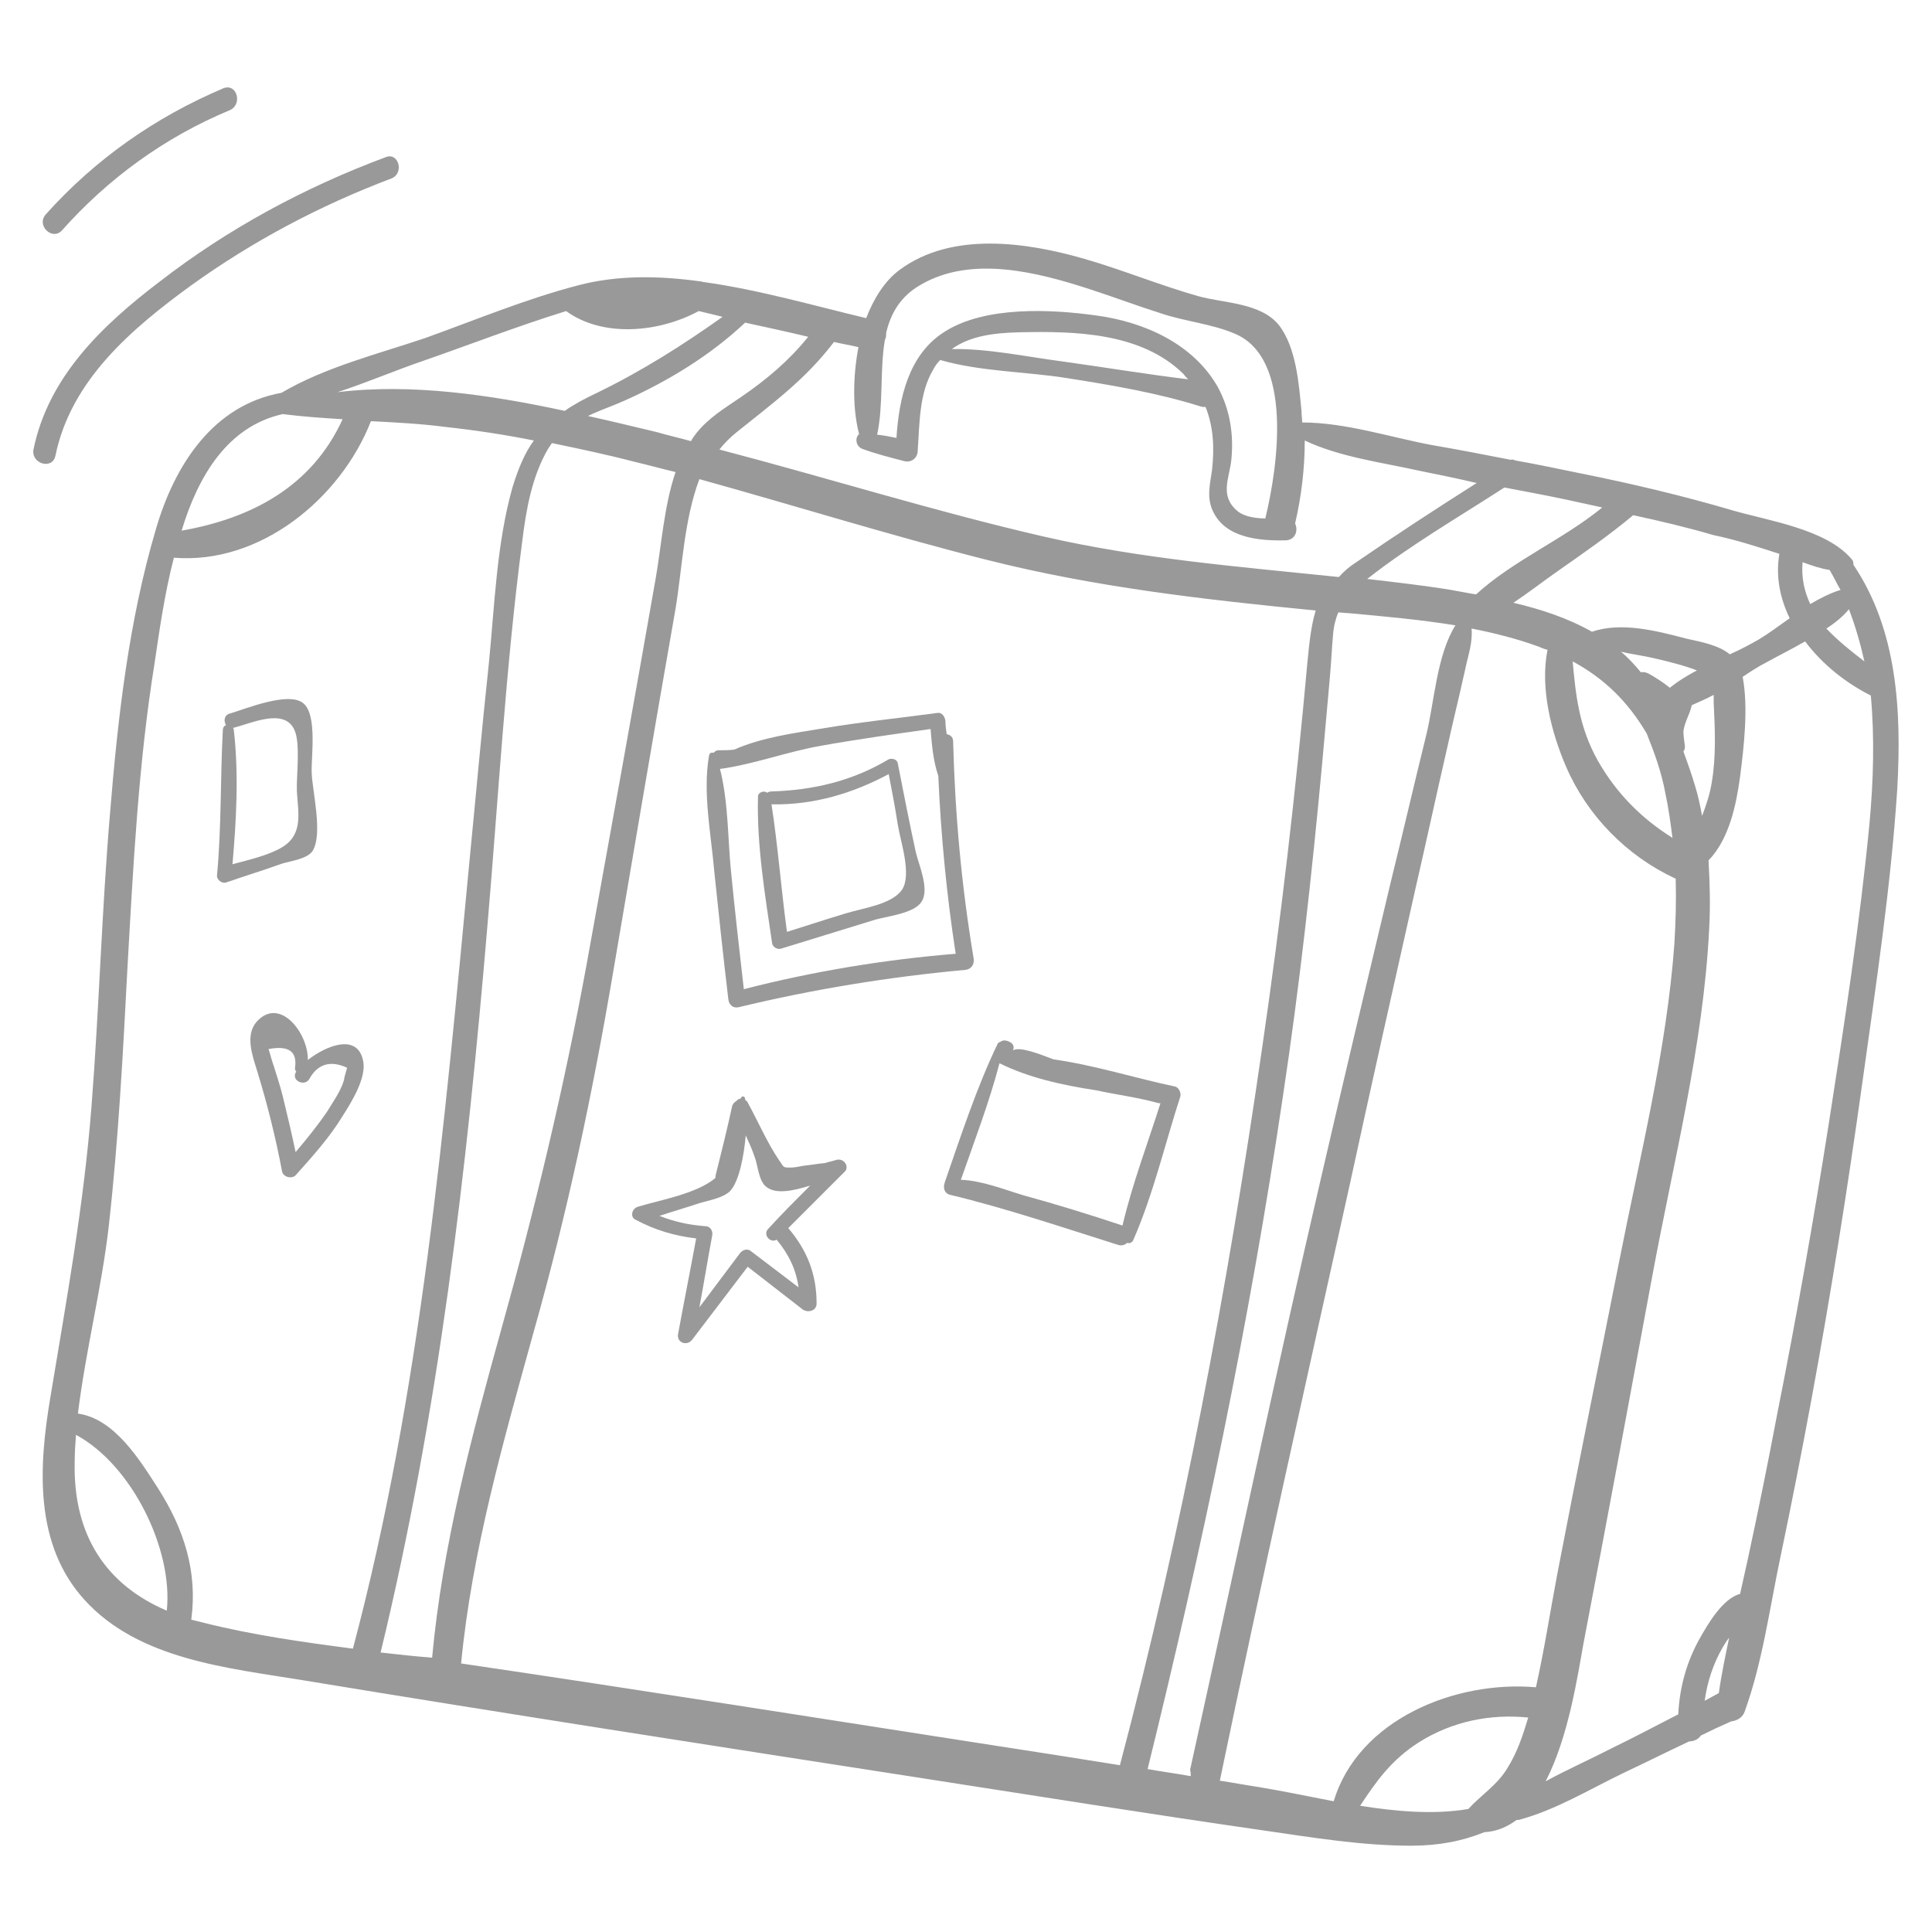 <?xml version="1.0" encoding="UTF-8"?> <svg xmlns="http://www.w3.org/2000/svg" xmlns:xlink="http://www.w3.org/1999/xlink" version="1.1" id="Layer_1" x="0px" y="0px" viewBox="0 0 300 300" style="enable-background:new 0 0 300 300;" xml:space="preserve"> <style type="text/css"> .st0{fill:#999999;} </style> <g> <path class="st0" d="M287.8,87.7c0-0.3,0-0.6-0.3-0.9c-3.9-4.6-12.7-5.9-18.3-7.5c-7.8-2.3-15.8-4.2-23.8-5.8 c-3.4-0.7-6.7-1.4-10.1-2c-0.2-0.1-0.5-0.2-0.7-0.1c-4.1-0.8-8.2-1.6-12.3-2.3c-6.4-1.2-13.4-3.5-20.1-3.5c0-0.6-0.1-1.1-0.1-1.7 c-0.4-4.2-0.8-9.9-3.5-13.4c-2.8-3.5-8.5-3.4-12.5-4.5c-6-1.7-11.8-4.1-17.7-5.8c-9-2.6-20.6-4.3-28.7,1.7c-2.3,1.7-4,4.4-5.2,7.5 c-8-1.9-16.6-4.4-25.2-5.6c-0.2,0-0.3-0.1-0.5-0.1c-6.5-0.9-12.9-1-19,0.6c-8.1,2.1-16,5.4-23.8,8.2C58.6,55,50.5,57,43.7,61 c-10.6,1.9-16.6,11.2-19.5,21.2c-4.2,14.2-5.9,29.2-7.1,43.9c-1.3,15.2-1.7,30.5-2.9,45.8c-1.2,15.3-3.9,30.1-6.4,45.2 c-1.8,10.7-2.5,22.7,5.3,31.3c8.4,9.3,22.3,10.6,33.9,12.5c31.6,5.2,63.2,10.1,94.8,15c18.1,2.8,36.1,5.7,54.2,8.3 c7.6,1.1,15.4,2.4,23.1,2.4c4.3,0,7.9-0.7,11.4-2.1c1.9-0.1,3.5-0.8,5-1.9c0.1,0,0.2,0,0.3,0c5.7-1.5,11.1-4.8,16.3-7.3 c3.4-1.6,6.8-3.3,10.2-4.9c0.7,0,1.4-0.3,1.8-0.9c1.6-0.8,3.1-1.5,4.7-2.2c0.9-0.1,1.8-0.6,2.1-1.5c2.8-7.7,3.9-16.2,5.6-24.2 c1.7-8.1,3.3-16.3,4.8-24.4c3-16.3,5.6-32.7,7.9-49.2c2.1-15.1,4.4-30.2,5.4-45.4C295.3,110.3,294.6,97.8,287.8,87.7z M287.1,94.6 c1,2.6,1.8,5.4,2.4,8.1c-2.1-1.6-4.2-3.3-5.9-5.1C285,96.7,286.2,95.7,287.1,94.6z M279.9,87.3c1.4,0.5,2.8,1,4.2,1.2 c0.6,1,1.1,2.1,1.7,3.1c-1.6,0.5-3.2,1.3-4.7,2.2C280.2,91.9,279.7,89.8,279.9,87.3z M276.3,86C276.3,86,276.3,86,276.3,86 c-0.6,3.5,0.1,6.9,1.6,10c-1.7,1.2-3.3,2.4-4.8,3.3c-1.4,0.8-2.9,1.6-4.5,2.3c-1.7-1.4-4.3-1.9-6.6-2.4c-4.6-1.2-10.2-2.7-14.8-1.1 c-3.7-2.1-7.9-3.5-12.2-4.5c2.4-1.6,4.7-3.4,7-5c4-2.8,7.9-5.5,11.6-8.6c4.2,0.9,8.4,1.9,12.5,3.1C269.5,83.8,272.9,84.9,276.3,86z M261.4,113.5c0.2-1.4,1-2.6,1.3-4c1.1-0.5,2.3-1,3.4-1.6c0,0.3,0,0.7,0,1.2c0.2,4.1,0.4,8.3-0.3,12.4c-0.3,1.9-0.9,3.6-1.5,5.2 c-0.3-1.6-0.6-3.1-1.1-4.7c-0.5-1.7-1.1-3.4-1.8-5.3c0.2-0.3,0.3-0.6,0.2-1.1C261.5,114.9,261.4,114.2,261.4,113.5z M259.3,106.8 c-1.1-0.9-2.4-1.7-3.3-2.2c-0.4-0.2-0.8-0.3-1.2-0.2c-1-1.2-2-2.3-3.1-3.2c1.7,0.4,3.4,0.6,5.1,1c2.2,0.5,4.6,1.1,6.7,1.9 C262,104.9,260.5,105.8,259.3,106.8z M259.7,130.1c-4.8-3-8.7-6.9-11.6-12c-2.9-5.2-3.4-10-3.9-15.4c5,2.7,8.6,6.3,11.5,11.2 c1.2,3,2.3,6,2.9,9.3C259.1,125.5,259.4,127.8,259.7,130.1z M243.3,77.6c1.8,0.4,3.7,0.8,5.5,1.2c-6.1,5-13.8,8.2-19.6,13.5 c-1.3-0.2-2.7-0.5-3.9-0.7c-4.3-0.7-8.7-1.2-13-1.7c6.6-5.2,14.2-9.6,21.3-14.2C236.8,76.3,240,76.9,243.3,77.6z M137.4,52.8 c0.2-0.4,0.2-0.7,0.2-1.1c0.7-3,2.2-5.7,5.4-7.5c7.9-4.6,18.2-1.9,26.2,0.7c3.7,1.2,7.4,2.6,11.2,3.8c3.6,1.2,7.8,1.6,11.3,3.1 c9.2,3.8,6.7,20.8,4.8,28.6c0,0,0,0.1,0,0.1c-1.6,0-3.3-0.3-4.3-1.1c-2.9-2.4-1.3-5.1-1-8c0.4-3.9-0.2-7.8-2.1-11.3 c-3.8-6.7-11.4-10.1-18.8-11.1c-7.1-1-17.3-1.5-23.6,2.5c-5.6,3.5-7.1,10.3-7.5,16.5c-1-0.2-2-0.4-3-0.5 C137.2,62.9,136.6,57.5,137.4,52.8z M184.5,58.9c-6.6-0.8-13.2-1.9-19.7-2.8c-5.4-0.7-11.4-2-17-1.9c2.9-2.1,6.7-2.5,10.4-2.6 c8.7-0.2,19,0,25.6,6.5C184,58.4,184.2,58.6,184.5,58.9z M129.5,53.1c1.3,0.3,2.5,0.5,3.8,0.8c-0.9,4.7-0.9,9.7,0.1,13.5 c-0.7,0.6-0.5,1.9,0.5,2.3c2.2,0.8,4.2,1.3,6.5,1.9c1.1,0.3,2.1-0.5,2.1-1.6c0.3-4.2,0.2-8.9,2.4-12.6c0.3-0.6,0.7-1.1,1.1-1.5 c6.2,1.8,13.3,1.8,19.6,2.8c7,1.1,14.1,2.3,20.8,4.4c0.3,0.1,0.5,0.1,0.8,0.1c1.2,3,1.4,6.2,1,9.8c-0.3,2.2-0.9,4.3,0.2,6.5 c2,4.1,7.3,4.5,11.3,4.4c1.5-0.1,1.9-1.6,1.4-2.6c1-4.3,1.5-8.6,1.5-12.9c5.5,2.6,12,3.4,17.8,4.7c3,0.6,5.9,1.2,8.9,1.9 c-6.3,4-12.6,8.1-18.7,12.3c-1.1,0.7-2,1.5-2.7,2.3c-15.4-1.6-30.7-2.8-45.9-6.3c-16.9-3.9-33.5-9.1-50.3-13.5 c0.8-1,1.7-1.9,2.7-2.7C120,62.6,125.1,58.9,129.5,53.1z M125.5,52.3c-3,3.7-6.4,6.6-10.5,9.4c-2.5,1.7-5,3.2-6.9,5.6 c-0.3,0.4-0.6,0.8-0.8,1.2c-1.8-0.5-3.6-0.9-5.3-1.4c-3.4-0.8-7-1.7-10.7-2.5c1.8-0.9,3.7-1.5,5.7-2.4c6.7-3,13.3-7,18.7-12.1 C118.9,50.8,122.2,51.5,125.5,52.3z M65.8,56c7.2-2.5,14.4-5.3,21.8-7.6c0.1,0,0.2-0.1,0.3-0.1c5.8,4.2,14.5,3.3,20.6,0 c0.8,0.2,1.7,0.4,2.5,0.6c0.4,0.1,0.8,0.2,1.2,0.3C106,53.6,99.7,57.6,92.7,61c-1.9,0.9-3.6,1.8-5,2.8c-11.6-2.5-23.9-4.3-35.3-2.9 C57,59.4,61.4,57.5,65.8,56z M43.9,64.3c3.1,0.4,6.2,0.6,9.3,0.8c-4.8,10.5-14.2,15.4-25,17.3C30.8,73.8,35.4,66.2,43.9,64.3z M25.9,250.1c-9.4-4-14.6-11.7-14.3-23.2c0-1.4,0.1-2.7,0.2-4.1C20.5,227.5,26.9,240.6,25.9,250.1z M31.7,252 c-0.7-0.2-1.3-0.3-2-0.5c1-7.4-1.1-14-5.1-20.3c-2.9-4.5-6.8-10.9-12.5-11.7c1.2-9.8,3.7-19.5,4.8-29.2c1.5-13.4,2.2-26.8,2.9-40.2 c0.9-15.8,1.7-31.6,4.2-47.1c0.7-4.7,1.5-10.6,3-16.4c13.4,1.1,25.9-9.2,30.6-21.2c3.9,0.2,7.8,0.4,11.6,0.9 c4.6,0.5,9.2,1.2,13.7,2.1c-1.4,1.9-2.4,4.3-3.3,7.2c-2.5,8.8-2.8,18.5-3.7,27.5c-1.1,10.2-2,20.4-3,30.6 c-3.9,41-7.5,82.4-18.1,122.3C47.1,255,39.3,253.9,31.7,252z M59.1,256.6c9-37.1,13.4-75,16.6-113c1.7-19.8,2.8-39.8,5.4-59.6 c0.6-4.9,1.5-10,4-14.3c0.2-0.3,0.4-0.6,0.6-0.9c4.3,0.9,8.6,1.8,12.8,2.9c2.1,0.5,4.3,1.1,6.4,1.6c-1.8,5.3-2.2,11.5-3.1,16.6 c-3.5,20-7.1,39.9-10.7,59.8c-3.5,19.1-8,37.9-13.2,56.5c-4.7,16.9-9.2,33.8-10.8,51.2C64.4,257.2,61.8,256.9,59.1,256.6z M154.8,271.1c-27.7-4.3-55.4-8.7-83.2-12.8c1.7-17.6,6.6-34.6,11.3-51.6c5.2-18.4,9.1-36.8,12.3-55.7c3.2-18.8,6.4-37.7,9.7-56.5 c1-5.9,1.3-13.8,3.7-20.1c14.8,4.1,29.5,8.7,44.5,12.5c17,4.3,33.9,6.2,51.2,7.9c-0.7,2.3-1,5-1.3,8.2c-1.8,19.9-4.1,39.8-7,59.6 c-5.4,37.5-12.4,74.8-22.1,111.5C167.7,273.1,161.3,272.1,154.8,271.1z M184.9,275.8c-2.2-0.4-4.5-0.7-6.7-1.1 c8.5-34.5,15.8-69.2,21-104.4c2.6-17.2,4.5-34.4,6.1-51.7c0.4-4.5,0.8-8.9,1.2-13.4c0.2-2.2,0.3-4.5,0.5-6.7 c0.1-1.3,0.4-2.4,0.8-3.4c0.5,0,1,0.1,1.5,0.1c5.5,0.5,11.1,1,16.7,1.9c-2.9,4.6-3.3,12-4.5,16.9c-1.9,7.7-3.7,15.5-5.6,23.2 c-3.6,15.1-7.2,30.2-10.7,45.4c-7.1,30.6-13.6,61.4-20.4,92.2C184.9,275.2,184.9,275.5,184.9,275.8z M234.1,274.5 c-1.6,2.7-4.1,4.2-6.1,6.4c-5.3,0.9-11.1,0.4-16.8-0.5c2.5-3.8,4.9-7.2,9.2-9.9c5.1-3.2,11-4.4,16.9-3.8 C236.5,269.4,235.6,272.1,234.1,274.5z M207.1,279.7c-4.1-0.8-8-1.6-11.6-2.2c-2-0.3-4.1-0.7-6.1-1c0-0.1,0.1-0.2,0.1-0.4 c6.4-30.8,13.3-61.5,20.1-92.2c3.3-15.2,6.7-30.4,10.1-45.5c1.7-7.4,3.3-14.8,5-22.2c0.9-4.1,1.9-8.1,2.8-12.2 c0.5-2.4,1.2-4.2,1-6.4c3.6,0.7,7.1,1.6,10.4,2.8c0.5,0.2,0.9,0.4,1.4,0.5c-1.2,5.9,0.6,12.9,2.9,18.2c3.3,7.6,9.4,13.8,16.9,17.3 c0,0,0.1,0,0.1,0c0.1,3.4,0,6.7-0.2,10.1c-1.2,16.6-5.4,33.2-8.6,49.5c-3.2,16.2-6.5,32.3-9.6,48.5c-1.1,5.8-2,11.7-3.3,17.5 C226,260.9,210.9,267,207.1,279.7z M266.9,262.9c-0.7,0.4-1.5,0.8-2.2,1.2c0.4-2.9,1.3-5.7,2.8-8.3c0.3-0.5,0.6-1,1-1.5 C267.9,257.2,267.3,260,266.9,262.9z M290.3,127.8c-1.5,15.6-3.9,31.1-6.3,46.5c-2.4,15.3-5.1,30.5-8.1,45.6 c-1.4,7.4-2.9,14.8-4.5,22.2c-0.4,1.8-0.8,3.6-1.2,5.4c-2.7,0.7-5,4.7-6.2,6.8c-2.1,3.7-3.2,7.7-3.4,11.9 c-3.5,1.8-6.9,3.6-10.4,5.3c-3.3,1.7-6.9,3.3-10.2,5.1c3.6-6.9,5-16.6,5.9-21.5c3.6-18.8,7.1-37.7,10.6-56.6 c3.3-17.9,8-36.1,8.9-54.3c0.2-3.5,0.1-7-0.1-10.6c3.2-3.3,4.3-8.6,4.9-13c0.6-4.7,1.3-10.7,0.4-15.5c1.2-0.8,2.4-1.6,3.6-2.2 c1.8-1,4-2.1,6.1-3.3c2.7,3.6,6.4,6.5,10.2,8.4C291.1,114.6,290.9,121.2,290.3,127.8z"></path> <path class="st0" d="M148,115.1c0-0.7-0.5-1-1-1.1c-0.1-0.7-0.2-1.4-0.2-2.1c-0.1-0.6-0.5-1.3-1.2-1.2c-5.9,0.8-11.9,1.4-17.8,2.4 c-4.3,0.7-9.5,1.4-13.8,3.3c-0.8,0.1-1.6,0.1-2.4,0.1c-0.4,0-0.6,0.2-0.8,0.4c-0.3-0.1-0.6,0-0.7,0.4c-1,5.8,0.3,12.1,0.8,17.9 c0.7,6.7,1.4,13.3,2.2,20c0.1,0.8,0.7,1.4,1.6,1.2c11.6-2.8,23.3-4.7,35.2-5.8c0.9-0.1,1.4-0.8,1.3-1.7 C149.3,137.6,148.3,126.5,148,115.1z M115.5,153.6c-0.7-6.1-1.4-12.3-2-18.4c-0.5-5.1-0.4-10.7-1.7-15.8c5.2-0.7,10.5-2.7,15.7-3.6 c5.6-1,11.3-1.8,17-2.6c0.2,2.5,0.4,4.9,1.2,7.3c0.4,9.2,1.3,18.5,2.7,27.6C137.4,149,126.4,150.8,115.5,153.6z"></path> <path class="st0" d="M142.2,132.3c-1-4.6-1.9-9.2-2.8-13.8c-0.1-0.6-0.9-0.8-1.4-0.6c-5.7,3.4-11.7,4.8-18.3,5 c-0.2,0-0.4,0.1-0.6,0.2c-0.4-0.4-1.4-0.1-1.4,0.6c-0.2,7.6,1.1,15.3,2.2,22.8c0.1,0.6,0.9,1,1.4,0.8c4.8-1.5,9.5-2.9,14.3-4.4 c1.8-0.6,6.4-1,7.5-2.9C144.4,138.1,142.6,134.1,142.2,132.3z M140.1,138.1c-1.6,2.4-6.2,2.9-9,3.8c-3,0.9-6,1.9-8.9,2.8 c-0.9-6.6-1.4-13.3-2.4-19.8c0,0,0.1,0,0.1,0c6.5,0.1,12.5-1.7,18.1-4.7c0.5,2.6,1,5.2,1.4,7.8 C139.8,130.6,141.6,135.7,140.1,138.1z"></path> <path class="st0" d="M48.4,120c-0.1-2.4,0.9-9-1.3-10.8c-2.3-1.9-9,0.9-11.4,1.6c-0.9,0.2-1,1.2-0.6,1.8c-0.3,0.1-0.5,0.4-0.5,0.8 c-0.4,7.5-0.2,15-0.9,22.5c-0.1,0.7,0.8,1.4,1.5,1.1c2.9-1,5.8-1.9,8.6-2.9c1.3-0.4,3.8-0.7,4.7-1.9 C50.2,129.6,48.5,122.9,48.4,120z M43.9,131.5c-2.1,1.3-5.2,2-7.8,2.7c0.6-6.9,1-14,0.2-20.9c0-0.1-0.1-0.2-0.1-0.3 c0,0,0.1,0,0.1,0c2.8-0.7,7.8-3.1,9.4,0.3c1,2.1,0.3,7.2,0.4,9.6C46.3,126.2,47.1,129.5,43.9,131.5z"></path> <path class="st0" d="M56.4,164.8c-0.8-4.4-5.7-2.5-8.6-0.2c0.1-4.1-4.3-9.9-7.9-6c-1.9,2.1-0.7,5.3,0,7.6 c1.6,5.2,2.9,10.4,3.9,15.7c0.2,0.9,1.5,1.2,2.1,0.6c2.6-2.9,5.3-5.9,7.3-9.2C54.6,171.1,56.9,167.4,56.4,164.8z M53.5,167.2 c-0.2,1.7-1.8,3.9-2.7,5.4c-1.5,2.2-3.2,4.3-4.9,6.3c-0.6-2.9-1.3-5.8-2-8.7c-0.4-1.6-0.9-3.1-1.4-4.7c-0.3-0.8-0.5-1.7-0.8-2.6 c3.2-0.6,4.5,0.4,4.1,3c0,0.2,0.1,0.4,0.2,0.5c0,0,0,0,0,0c-0.9,1.3,1.2,2.4,2,1.2c1.3-2.4,3.3-3,5.9-1.8L53.5,167.2z"></path> <path class="st0" d="M129.9,180.1c-0.6,0.2-1.2,0.3-1.8,0.5c-1.1,0.1-2.2,0.3-3.2,0.4c-0.7,0.1-1.4,0.3-2.1,0.3c-1.3,0-1,0-1.8-1.1 c-1.9-2.8-3.3-6.1-4.9-9c-0.1-0.2-0.2-0.3-0.4-0.4c0-0.1,0-0.1,0-0.2c0-0.3-0.4-0.5-0.6-0.2c0,0.1-0.1,0.1-0.1,0.2 c-0.3,0-0.5,0.2-0.7,0.4c-0.2,0.1-0.4,0.3-0.5,0.5c0,0,0,0,0,0c0,0.1-0.1,0.1-0.1,0.2c-0.8,3.7-1.7,7.3-2.6,10.9c0,0.1,0,0.2,0,0.3 c-2.9,2.5-8.9,3.5-12.1,4.5c-0.9,0.3-1.2,1.6-0.3,2c3,1.6,6,2.5,9.4,2.9c-0.9,4.9-1.9,9.9-2.8,14.8c-0.3,1.4,1.4,2,2.2,0.9 c2.9-3.8,5.7-7.5,8.6-11.3c2.8,2.2,5.7,4.4,8.5,6.6c0.8,0.6,2.2,0.3,2.2-0.9c0-4.6-1.5-8.3-4.4-11.7c2.9-2.9,5.9-5.9,8.8-8.8 C131.9,181.2,131.1,179.8,129.9,180.1z M119.3,190.8c-0.9,0.9,0.3,2.3,1.3,1.7c1.9,2.3,3,4.6,3.4,7.4c-2.5-1.9-5-3.8-7.5-5.7 c-0.6-0.4-1.3,0-1.6,0.4c-2.1,2.8-4.2,5.6-6.3,8.4c0.7-3.7,1.3-7.5,2-11.2c0.1-0.7-0.3-1.4-1.1-1.4c-2.6-0.2-4.8-0.7-7.1-1.6 c2.1-0.7,4.2-1.3,6.3-2c1.3-0.4,3.8-0.8,4.8-2c1.3-1.6,2-5.2,2.3-8.5c0.5,1.1,1,2.2,1.4,3.4c0.5,1.3,0.6,3.7,1.8,4.6 c1.5,1.2,4.2,0.6,6.8-0.2C123.6,186.3,121.4,188.5,119.3,190.8z"></path> <path class="st0" d="M182.4,168.7c-5.8-1.2-12.4-3.3-18.8-4.2c-2.6-1-5.3-2-6.3-1.4c0.2-0.5,0.1-1-0.5-1.3c-0.1,0-0.1-0.1-0.2-0.1 c-0.5-0.2-0.9-0.2-1.3,0.1c-0.1,0-0.3,0.1-0.4,0.3c-3.3,6.9-5.7,14.3-8.2,21.5c0,0.1-0.1,0.3-0.1,0.4c0,0,0,0.1,0,0.1c0,0,0,0,0,0 c-0.1,0.6,0.2,1.2,0.8,1.4c8.8,2.1,17.6,5.1,26.2,7.8c0.6,0.2,1.1,0,1.4-0.3c0.4,0.1,0.8,0,1-0.5c3.1-7.1,4.9-14.9,7.3-22.3 C183.4,169.6,183,168.8,182.4,168.7z M174.3,190.3c-5.1-1.7-10.3-3.3-15.4-4.7c-3-0.9-6.5-2.3-9.7-2.4c2.1-6,4.4-12,6-18.1 c4.4,2.2,9.7,3.4,15,4.2c3.2,0.7,6.5,1.1,9.7,2c0.1,0,0.2,0,0.3,0C178.2,177.6,175.8,183.9,174.3,190.3z"></path> <path class="st0" d="M59.9,24.4c-12.6,4.7-24.5,11.1-35.2,19.4C15.9,50.5,7.5,58.5,5.2,69.8C4.8,72,8.1,73,8.6,70.8 C11,59,20.5,51,29.7,44.3c9.6-6.9,20-12.4,31.1-16.6C62.8,26.9,61.9,23.6,59.9,24.4z"></path> <path class="st0" d="M34.7,13.7c-10.6,4.5-19.9,11-27.6,19.6c-1.5,1.7,1,4.1,2.5,2.5c7.2-8.1,16-14.5,26.1-18.7 C37.7,16.2,36.8,12.9,34.7,13.7z"></path> </g> </svg> 